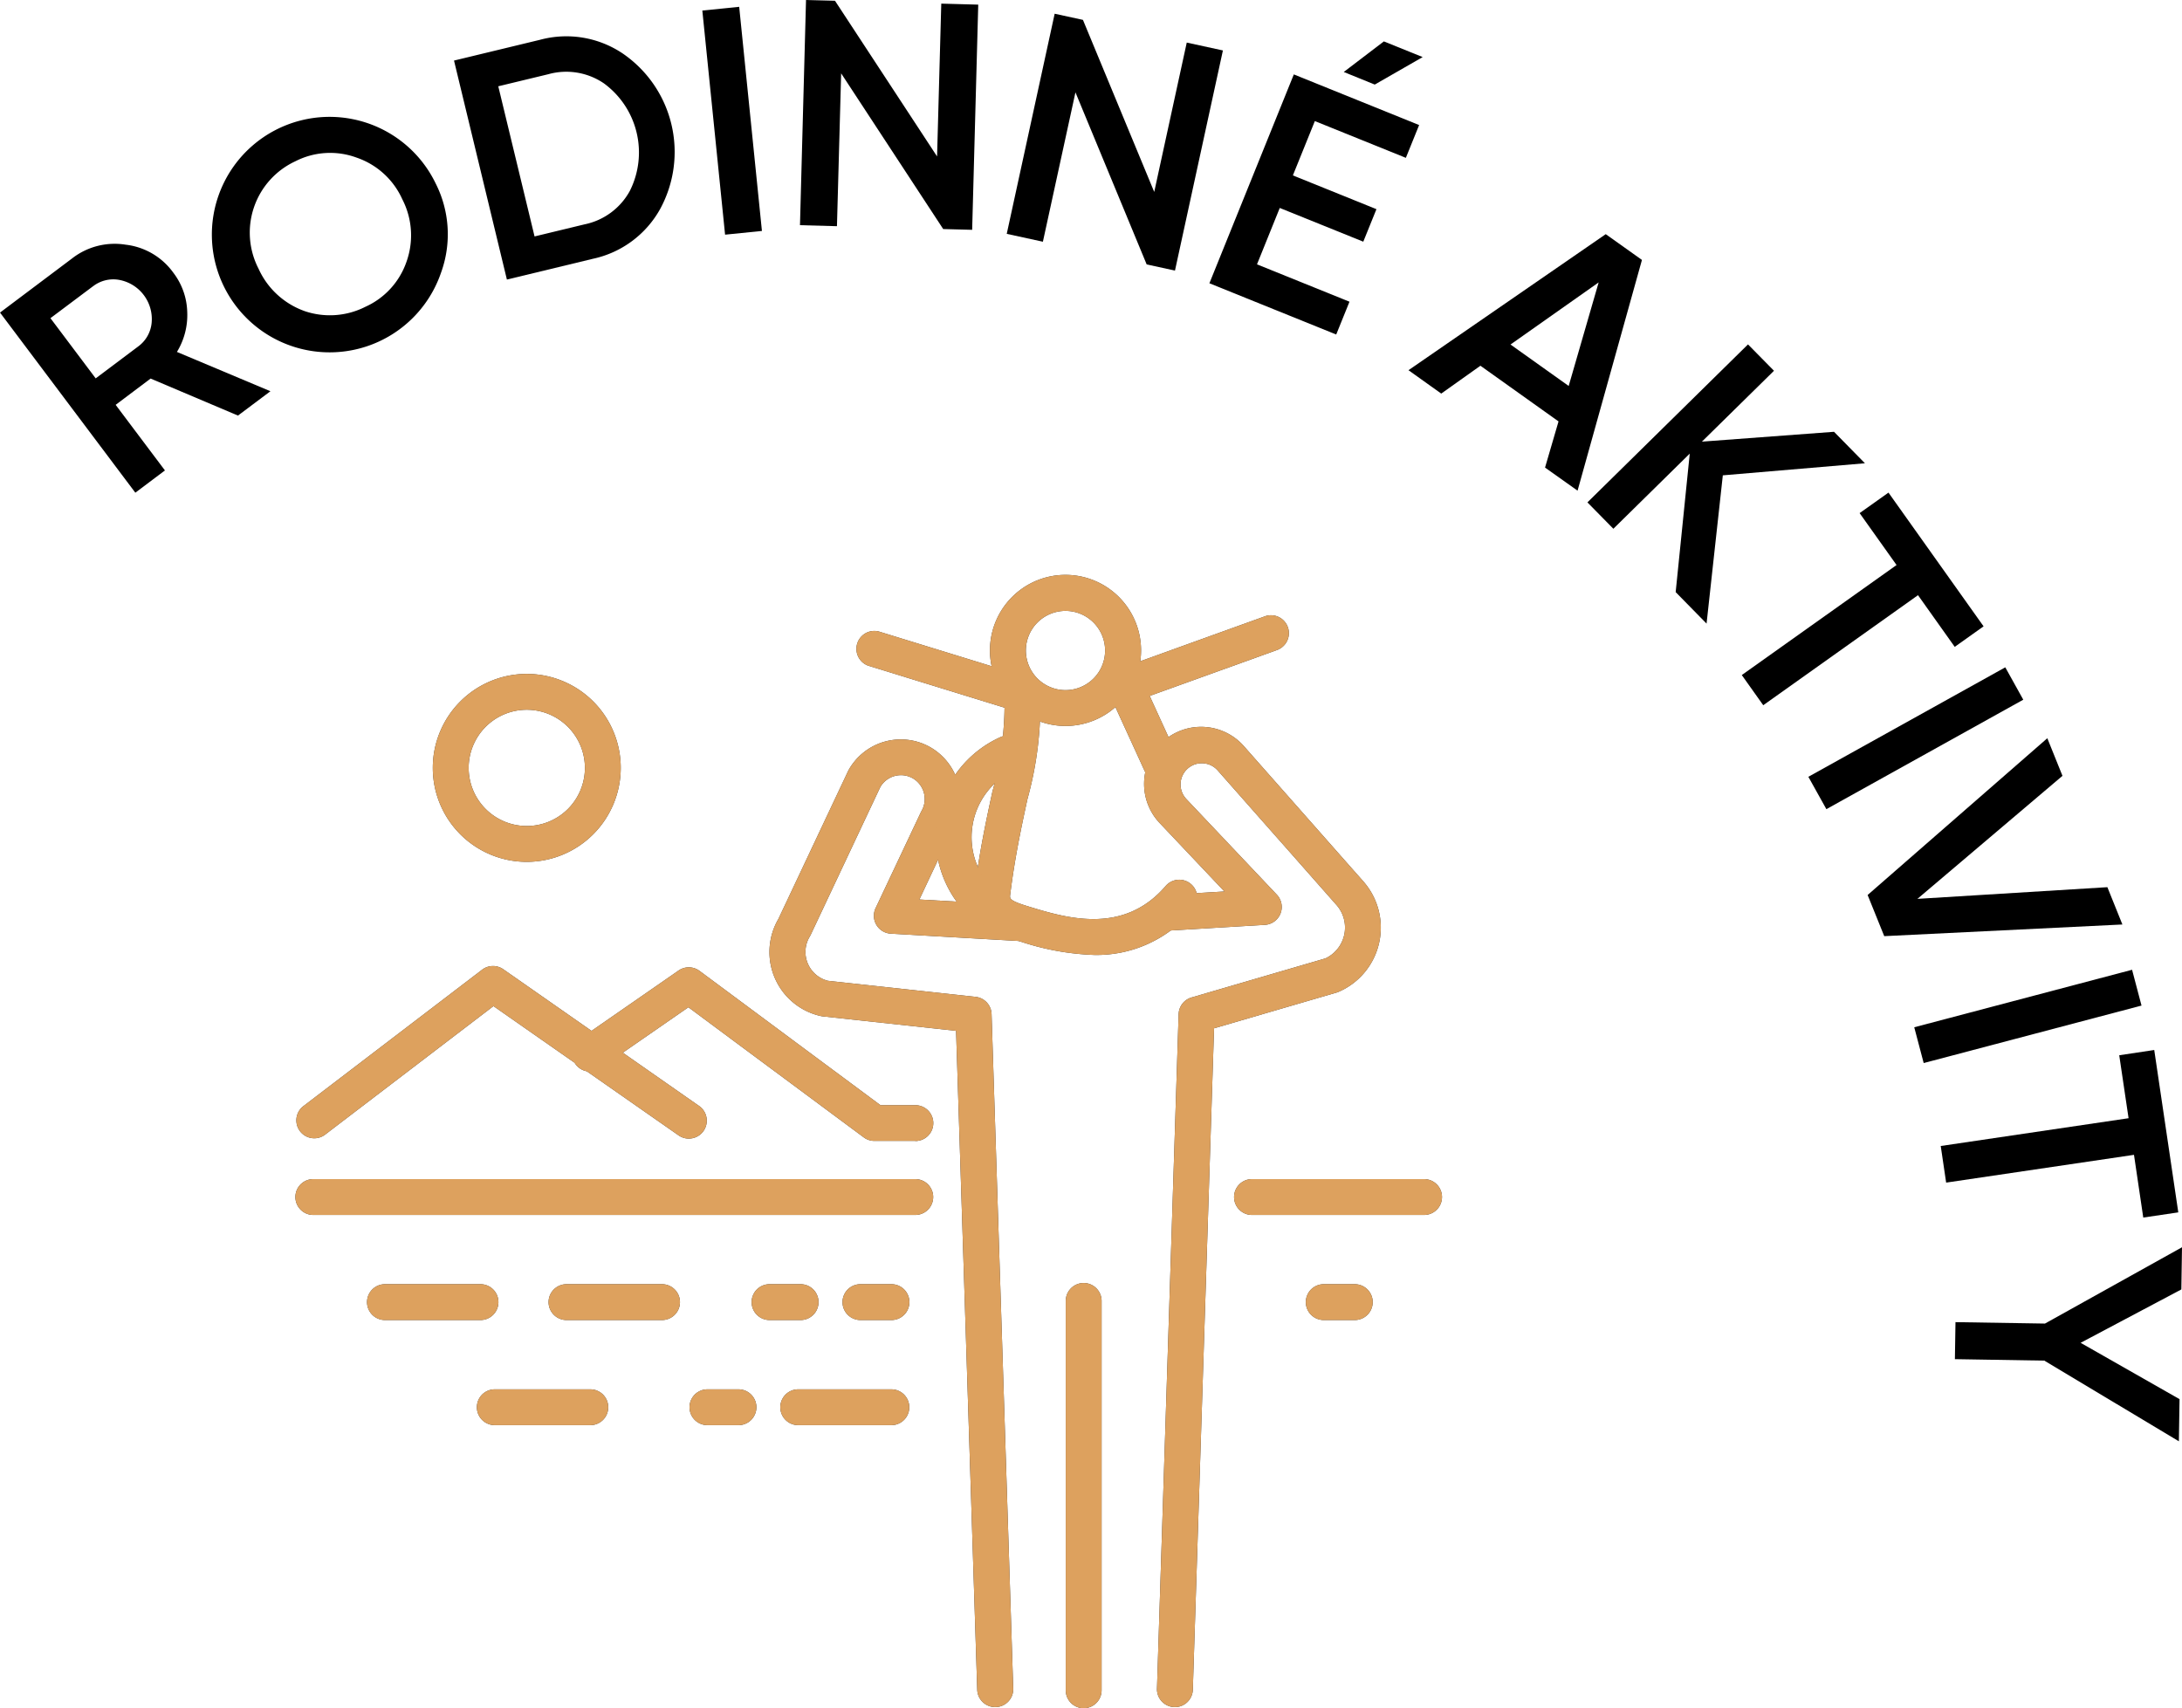 <?xml version="1.0" encoding="utf-8"?>
<svg id="Group_12588" data-name="Group 12588" xmlns="http://www.w3.org/2000/svg" width="103.978" height="81.404" viewBox="0 0 103.978 81.404">
  <g id="Group_12578" data-name="Group 12578">
    <path id="Path_79707" data-name="Path 79707" d="M2688.054,1282.448l-1.547,1.16-4.163-1.764-1.666,1.253,2.349,3.125-1.411,1.061-6.448-8.583,3.433-2.58a3.3,3.3,0,0,1,2.558-.655,3.255,3.255,0,0,1,2.272,1.341,3.216,3.216,0,0,1,.658,1.857,3.367,3.367,0,0,1-.491,1.912Zm-8.458-5-2.025,1.518,2.156,2.869,2.023-1.519a1.579,1.579,0,0,0,.644-1.136,1.9,1.9,0,0,0-1.53-2.035A1.578,1.578,0,0,0,2679.6,1277.447Z" transform="translate(-2675.167 -1263.804)"/>
    <path id="Path_79708" data-name="Path 79708" d="M2693.886,1278.18a5.611,5.611,0,1,1-.254-4.27A5.362,5.362,0,0,1,2693.886,1278.18Zm-6.515,1.812a3.74,3.74,0,0,0,2.917-.2,3.661,3.661,0,0,0,1.959-2.152,3.742,3.742,0,0,0-.2-2.966,3.7,3.7,0,0,0-2.186-1.992,3.64,3.64,0,0,0-2.911.176,3.747,3.747,0,0,0-1.756,5.119A3.806,3.806,0,0,0,2687.371,1279.991Z" transform="translate(-2672.874 -1265.173)"/>
    <path id="Path_79709" data-name="Path 79709" d="M2691.913,1268.924l4.1-.99a4.815,4.815,0,0,1,3.927.645,5.687,5.687,0,0,1,1.793,7.424,4.818,4.818,0,0,1-3.2,2.367l-4.1.99Zm3.838,8.381,2.384-.576a3.185,3.185,0,0,0,2.156-1.593,4.081,4.081,0,0,0-1.239-5.128,3.183,3.183,0,0,0-2.643-.434l-2.387.576Z" transform="translate(-2670.278 -1266.038)"/>
    <path id="Path_79710" data-name="Path 79710" d="M2702.156,1277.54l-1.084-10.68,1.756-.178,1.084,10.681Z" transform="translate(-2667.604 -1266.357)"/>
    <path id="Path_79711" data-name="Path 79711" d="M2711.205,1273.885l.2-7.282,1.762.048-.29,10.731-1.38-.037-4.863-7.419-.2,7.283-1.762-.048.288-10.731,1.38.036Z" transform="translate(-2666.551 -1266.43)"/>
    <path id="Path_79712" data-name="Path 79712" d="M2719.327,1275.428l1.55-7.118,1.723.375-2.284,10.49-1.349-.293-3.394-8.2-1.551,7.118-1.723-.375,2.284-10.49,1.347.293Z" transform="translate(-2664.325 -1266.281)"/>
    <path id="Path_79713" data-name="Path 79713" d="M2723.127,1275.894l-1.085,2.687,4.407,1.781-.632,1.563-6.043-2.442,4.023-9.953,5.971,2.413-.632,1.563-4.337-1.752-1.047,2.589,3.982,1.609-.627,1.549Zm4.961-7.937,1.849.747-2.283,1.31-1.478-.6Z" transform="translate(-2662.143 -1265.984)"/>
    <path id="Path_79714" data-name="Path 79714" d="M2735.174,1287.29l-1.55-1.1.643-2.2-3.722-2.653-1.867,1.327-1.561-1.114,9.4-6.483,1.725,1.228Zm1.005-9.924-4.2,2.96,2.772,1.975Z" transform="translate(-2659.999 -1263.908)"/>
    <path id="Path_79715" data-name="Path 79715" d="M2740.169,1285.372l-.775,7.065-1.472-1.5.671-6.6-3.64,3.581-1.236-1.257,7.652-7.529,1.238,1.257-3.434,3.377,6.295-.469,1.473,1.5Z" transform="translate(-2658.072 -1262.72)"/>
    <path id="Path_79716" data-name="Path 79716" d="M2746.4,1284.6l4.532,6.373-1.375.978-1.75-2.463-7.375,5.244-1.022-1.438,7.375-5.243-1.76-2.474Z" transform="translate(-2656.409 -1261.125)"/>
    <path id="Path_79717" data-name="Path 79717" d="M2741.865,1296.261l9.384-5.217.857,1.543-9.382,5.216Z" transform="translate(-2655.692 -1259.243)"/>
    <path id="Path_79718" data-name="Path 79718" d="M2744.843,1303.092l-.792-1.961,8.563-7.471.722,1.792-6.912,5.863,9.052-.557.716,1.778Z" transform="translate(-2655.054 -1258.48)"/>
    <path id="Path_79719" data-name="Path 79719" d="M2745.771,1304.94l10.38-2.74.45,1.706-10.38,2.739Z" transform="translate(-2654.552 -1255.986)"/>
    <path id="Path_79720" data-name="Path 79720" d="M2756.922,1305.159l1.146,7.738-1.669.247-.442-2.989-8.951,1.324-.258-1.745,8.951-1.324-.445-3Z" transform="translate(-2654.267 -1255.122)"/>
    <path id="Path_79721" data-name="Path 79721" d="M2757.975,1319.673l-.032,2.009-6.411-3.845-4.262-.07.028-1.764,4.264.068,6.53-3.636-.031,2.009-4.8,2.544Z" transform="translate(-2654.114 -1252.997)"/>
  </g>
  <g id="Group_12587" data-name="Group 12587" transform="translate(14.076 27.404)">
    <g id="Group_12582" data-name="Group 12582">
      <g id="Group_12581" data-name="Group 12581" transform="translate(22.583)">
        <g id="Group_12580" data-name="Group 12580">
          <g id="Group_12579" data-name="Group 12579">
            <path id="Path_79722" data-name="Path 79722" d="M2709.6,1341.676a.853.853,0,0,1-.852-.826l-1.009-31.4-6.354-.689a.807.807,0,0,1-.094-.016,3.126,3.126,0,0,1-2.019-4.626l3.318-7.04c.008-.017.016-.034.025-.049a2.846,2.846,0,0,1,3.947-1.066,2.857,2.857,0,0,1,1.029,3.827l-1.6,3.4,4.964.285a.854.854,0,0,1-.1,1.7l-6.227-.357a.854.854,0,0,1-.723-1.217l2.158-4.572c.01-.021.021-.041.032-.06a1.143,1.143,0,0,0-.4-1.543,1.139,1.139,0,0,0-1.566.405l-3.32,7.048c-.013.026-.027.051-.042.077a1.418,1.418,0,0,0,.864,2.108l7.039.765a.853.853,0,0,1,.761.82l1.032,32.144a.854.854,0,0,1-.826.881Z" transform="translate(-2698.839 -1287.73)" fill="#333"/>
            <path id="Path_79723" data-name="Path 79723" d="M2718.369,1341.67h-.028a.855.855,0,0,1-.826-.881l1.032-32.144a.853.853,0,0,1,.614-.792l6.385-1.864a1.625,1.625,0,0,0,.518-2.549l-5.663-6.414a1.011,1.011,0,1,0-1.486,1.371l4.312,4.557a.854.854,0,0,1-.57,1.439l-4.551.272a.853.853,0,1,1-.1-1.7l2.723-.163-3.052-3.226a2.718,2.718,0,1,1,4-3.677l5.663,6.413a3.332,3.332,0,0,1-1.156,5.266.805.805,0,0,1-.1.038l-5.849,1.707-1.012,31.526A.854.854,0,0,1,2718.369,1341.67Z" transform="translate(-2699.041 -1287.723)" fill="#333"/>
            <path id="Path_79724" data-name="Path 79724" d="M2713.979,1342.023a.853.853,0,0,1-.853-.854v-18.554a.854.854,0,0,1,1.708,0v18.554A.855.855,0,0,1,2713.979,1342.023Z" transform="translate(-2698.999 -1288.023)" fill="#333"/>
            <path id="Path_79725" data-name="Path 79725" d="M2713.073,1294.832a3.6,3.6,0,1,1,3.6-3.6A3.6,3.6,0,0,1,2713.073,1294.832Zm0-5.483a1.888,1.888,0,1,0,1.887,1.887A1.89,1.89,0,0,0,2713.073,1289.349Z" transform="translate(-2698.958 -1287.641)" fill="#333"/>
          </g>
        </g>
        <path id="Path_79726" data-name="Path 79726" d="M2715.993,1293.786a.854.854,0,0,1-.29-1.657l6.935-2.5a.853.853,0,1,1,.579,1.606l-6.936,2.5A.867.867,0,0,1,2715.993,1293.786Z" transform="translate(-2699.021 -1287.663)" fill="#333"/>
        <path id="Path_79727" data-name="Path 79727" d="M2710.943,1294.214a.835.835,0,0,1-.252-.039l-7.08-2.18a.854.854,0,0,1,.5-1.632l7.081,2.18a.854.854,0,0,1-.251,1.67Z" transform="translate(-2698.885 -1287.671)" fill="#333"/>
        <path id="Path_79728" data-name="Path 79728" d="M2717.763,1297.7a.853.853,0,0,1-.777-.5l-1.885-4.12a.854.854,0,1,1,1.552-.71l1.884,4.118a.852.852,0,0,1-.421,1.131A.837.837,0,0,1,2717.763,1297.7Z" transform="translate(-2699.02 -1287.688)" fill="#333"/>
        <path id="Path_79729" data-name="Path 79729" d="M2714.431,1305.8a12.434,12.434,0,0,1-3.638-.681l-.036-.011c-.668-.2-2.234-.682-2.025-2.378.226-1.837.558-3.369.85-4.719a15.577,15.577,0,0,0,.575-4.546.854.854,0,0,1,1.7-.159,16.9,16.9,0,0,1-.606,5.066c-.285,1.315-.607,2.807-.824,4.567-.021.17-.033.273.829.537l.036.011c1.8.55,4.522,1.381,6.544-.973a.853.853,0,0,1,1.3,1.112A5.923,5.923,0,0,1,2714.431,1305.8Z" transform="translate(-2698.949 -1287.696)" fill="#333"/>
        <path id="Path_79730" data-name="Path 79730" d="M2709.25,1304.4a.854.854,0,0,1-.554-.2,5.23,5.23,0,0,1,1.269-8.76.854.854,0,0,1,.693,1.56,3.524,3.524,0,0,0-.854,5.9.853.853,0,0,1-.553,1.5Z" transform="translate(-2698.928 -1287.727)" fill="#333"/>
      </g>
      <path id="Path_79731" data-name="Path 79731" d="M2694.75,1314.708a.85.85,0,0,1-.488-.154l-8.823-6.16-8.04,6.138a.854.854,0,0,1-1.036-1.357l8.537-6.517a.853.853,0,0,1,1.007-.021l9.333,6.516a.854.854,0,0,1-.49,1.554Z" transform="translate(-2676.001 -1287.852)" fill="#333"/>
      <path id="Path_79732" data-name="Path 79732" d="M2705.688,1314.818h-1.945a.85.85,0,0,1-.509-.168l-8.357-6.2-4.17,2.889a.853.853,0,1,1-.972-1.4l4.673-3.239a.855.855,0,0,1,1,.016l8.623,6.4h1.663a.854.854,0,0,1,0,1.708Z" transform="translate(-2676.15 -1287.853)" fill="#333"/>
      <path id="Path_79733" data-name="Path 79733" d="M2705.539,1318.461h-28.685a.854.854,0,0,1,0-1.708h28.685a.854.854,0,0,1,0,1.708Z" transform="translate(-2676 -1287.967)" fill="#333"/>
      <path id="Path_79734" data-name="Path 79734" d="M2684.86,1323.526h-4.553a.854.854,0,0,1,0-1.708h4.553a.854.854,0,1,1,0,1.708Z" transform="translate(-2676.039 -1288.024)" fill="#333"/>
      <path id="Path_79735" data-name="Path 79735" d="M2693.609,1323.526h-4.553a.854.854,0,0,1,0-1.708h4.553a.854.854,0,0,1,0,1.708Z" transform="translate(-2676.137 -1288.024)" fill="#333"/>
      <path id="Path_79736" data-name="Path 79736" d="M2700.321,1323.526h-1.48a.854.854,0,0,1,0-1.708h1.48a.854.854,0,0,1,0,1.708Z" transform="translate(-2676.246 -1288.024)" fill="#333"/>
      <path id="Path_79737" data-name="Path 79737" d="M2704.7,1323.526h-1.479a.854.854,0,1,1,0-1.708h1.479a.854.854,0,1,1,0,1.708Z" transform="translate(-2676.295 -1288.024)" fill="#333"/>
      <path id="Path_79738" data-name="Path 79738" d="M2690.156,1328.591H2685.6a.853.853,0,1,1,0-1.707h4.553a.853.853,0,1,1,0,1.707Z" transform="translate(-2676.098 -1288.08)" fill="#333"/>
      <path id="Path_79739" data-name="Path 79739" d="M2704.662,1328.591h-4.439a.853.853,0,1,1,0-1.707h4.439a.853.853,0,1,1,0,1.707Z" transform="translate(-2676.262 -1288.08)" fill="#333"/>
      <path id="Path_79740" data-name="Path 79740" d="M2697.328,1328.591h-1.48a.853.853,0,0,1,0-1.707h1.48a.853.853,0,1,1,0,1.707Z" transform="translate(-2676.213 -1288.08)" fill="#333"/>
      <path id="Path_79741" data-name="Path 79741" d="M2727.028,1323.526h-1.479a.854.854,0,1,1,0-1.708h1.479a.854.854,0,1,1,0,1.708Z" transform="translate(-2676.545 -1288.024)" fill="#333"/>
      <path id="Path_79742" data-name="Path 79742" d="M2730.291,1318.461h-8.2a.854.854,0,0,1,0-1.708h8.2a.854.854,0,0,1,0,1.708Z" transform="translate(-2676.506 -1287.967)" fill="#333"/>
      <path id="Path_79743" data-name="Path 79743" d="M2687.1,1301.361a4.478,4.478,0,1,1,4.478-4.478A4.482,4.482,0,0,1,2687.1,1301.361Zm0-7.248a2.77,2.77,0,1,0,2.771,2.771A2.774,2.774,0,0,0,2687.1,1294.113Z" transform="translate(-2676.074 -1287.694)" fill="#333"/>
    </g>
    <g id="Group_12586" data-name="Group 12586">
      <g id="Group_12585" data-name="Group 12585" transform="translate(22.583)">
        <g id="Group_12584" data-name="Group 12584">
          <g id="Group_12583" data-name="Group 12583">
            <path id="Path_79744" data-name="Path 79744" d="M2709.6,1341.676a.853.853,0,0,1-.852-.826l-1.009-31.4-6.354-.689a.807.807,0,0,1-.094-.016,3.126,3.126,0,0,1-2.019-4.626l3.318-7.04c.008-.017.016-.034.025-.049a2.846,2.846,0,0,1,3.947-1.066,2.857,2.857,0,0,1,1.029,3.827l-1.6,3.4,4.964.285a.854.854,0,0,1-.1,1.7l-6.227-.357a.854.854,0,0,1-.723-1.217l2.158-4.572c.01-.021.021-.041.032-.06a1.143,1.143,0,0,0-.4-1.543,1.139,1.139,0,0,0-1.566.405l-3.32,7.048c-.013.026-.027.051-.042.077a1.418,1.418,0,0,0,.864,2.108l7.039.765a.853.853,0,0,1,.761.82l1.032,32.144a.854.854,0,0,1-.826.881Z" transform="translate(-2698.839 -1287.73)" fill="#dda15e"/>
            <path id="Path_79745" data-name="Path 79745" d="M2718.369,1341.67h-.028a.855.855,0,0,1-.826-.881l1.032-32.144a.853.853,0,0,1,.614-.792l6.385-1.864a1.625,1.625,0,0,0,.518-2.549l-5.663-6.414a1.011,1.011,0,1,0-1.486,1.371l4.312,4.557a.854.854,0,0,1-.57,1.439l-4.551.272a.853.853,0,1,1-.1-1.7l2.723-.163-3.052-3.226a2.718,2.718,0,1,1,4-3.677l5.663,6.413a3.332,3.332,0,0,1-1.156,5.266.805.805,0,0,1-.1.038l-5.849,1.707-1.012,31.526A.854.854,0,0,1,2718.369,1341.67Z" transform="translate(-2699.041 -1287.723)" fill="#dda15e"/>
            <path id="Path_79746" data-name="Path 79746" d="M2713.979,1342.023a.853.853,0,0,1-.853-.854v-18.554a.854.854,0,0,1,1.708,0v18.554A.855.855,0,0,1,2713.979,1342.023Z" transform="translate(-2698.999 -1288.023)" fill="#dda15e"/>
            <path id="Path_79747" data-name="Path 79747" d="M2713.073,1294.832a3.6,3.6,0,1,1,3.6-3.6A3.6,3.6,0,0,1,2713.073,1294.832Zm0-5.483a1.888,1.888,0,1,0,1.887,1.887A1.89,1.89,0,0,0,2713.073,1289.349Z" transform="translate(-2698.958 -1287.641)" fill="#dda15e"/>
          </g>
        </g>
        <path id="Path_79748" data-name="Path 79748" d="M2715.993,1293.786a.854.854,0,0,1-.29-1.657l6.935-2.5a.853.853,0,1,1,.579,1.606l-6.936,2.5A.867.867,0,0,1,2715.993,1293.786Z" transform="translate(-2699.021 -1287.663)" fill="#dda15e"/>
        <path id="Path_79749" data-name="Path 79749" d="M2710.943,1294.214a.835.835,0,0,1-.252-.039l-7.08-2.18a.854.854,0,0,1,.5-1.632l7.081,2.18a.854.854,0,0,1-.251,1.67Z" transform="translate(-2698.885 -1287.671)" fill="#dda15e"/>
        <path id="Path_79750" data-name="Path 79750" d="M2717.763,1297.7a.853.853,0,0,1-.777-.5l-1.885-4.12a.854.854,0,1,1,1.552-.71l1.884,4.118a.852.852,0,0,1-.421,1.131A.837.837,0,0,1,2717.763,1297.7Z" transform="translate(-2699.02 -1287.688)" fill="#dda15e"/>
        <path id="Path_79751" data-name="Path 79751" d="M2714.431,1305.8a12.434,12.434,0,0,1-3.638-.681l-.036-.011c-.668-.2-2.234-.682-2.025-2.378.226-1.837.558-3.369.85-4.719a15.577,15.577,0,0,0,.575-4.546.854.854,0,0,1,1.7-.159,16.9,16.9,0,0,1-.606,5.066c-.285,1.315-.607,2.807-.824,4.567-.021.17-.033.273.829.537l.036.011c1.8.55,4.522,1.381,6.544-.973a.853.853,0,0,1,1.3,1.112A5.923,5.923,0,0,1,2714.431,1305.8Z" transform="translate(-2698.949 -1287.696)" fill="#dda15e"/>
        <path id="Path_79752" data-name="Path 79752" d="M2709.25,1304.4a.854.854,0,0,1-.554-.2,5.23,5.23,0,0,1,1.269-8.76.854.854,0,0,1,.693,1.56,3.524,3.524,0,0,0-.854,5.9.853.853,0,0,1-.553,1.5Z" transform="translate(-2698.928 -1287.727)" fill="#dda15e"/>
      </g>
      <path id="Path_79753" data-name="Path 79753" d="M2694.75,1314.708a.85.85,0,0,1-.488-.154l-8.823-6.16-8.04,6.138a.854.854,0,0,1-1.036-1.357l8.537-6.517a.853.853,0,0,1,1.007-.021l9.333,6.516a.854.854,0,0,1-.49,1.554Z" transform="translate(-2676.001 -1287.852)" fill="#dda15e"/>
      <path id="Path_79754" data-name="Path 79754" d="M2705.688,1314.818h-1.945a.85.85,0,0,1-.509-.168l-8.357-6.2-4.17,2.889a.853.853,0,1,1-.972-1.4l4.673-3.239a.855.855,0,0,1,1,.016l8.623,6.4h1.663a.854.854,0,0,1,0,1.708Z" transform="translate(-2676.15 -1287.853)" fill="#dda15e"/>
      <path id="Path_79755" data-name="Path 79755" d="M2705.539,1318.461h-28.685a.854.854,0,0,1,0-1.708h28.685a.854.854,0,0,1,0,1.708Z" transform="translate(-2676 -1287.967)" fill="#dda15e"/>
      <path id="Path_79756" data-name="Path 79756" d="M2684.86,1323.526h-4.553a.854.854,0,0,1,0-1.708h4.553a.854.854,0,1,1,0,1.708Z" transform="translate(-2676.039 -1288.024)" fill="#dda15e"/>
      <path id="Path_79757" data-name="Path 79757" d="M2693.609,1323.526h-4.553a.854.854,0,0,1,0-1.708h4.553a.854.854,0,0,1,0,1.708Z" transform="translate(-2676.137 -1288.024)" fill="#dda15e"/>
      <path id="Path_79758" data-name="Path 79758" d="M2700.321,1323.526h-1.48a.854.854,0,0,1,0-1.708h1.48a.854.854,0,0,1,0,1.708Z" transform="translate(-2676.246 -1288.024)" fill="#dda15e"/>
      <path id="Path_79759" data-name="Path 79759" d="M2704.7,1323.526h-1.479a.854.854,0,1,1,0-1.708h1.479a.854.854,0,1,1,0,1.708Z" transform="translate(-2676.295 -1288.024)" fill="#dda15e"/>
      <path id="Path_79760" data-name="Path 79760" d="M2690.156,1328.591H2685.6a.853.853,0,1,1,0-1.707h4.553a.853.853,0,1,1,0,1.707Z" transform="translate(-2676.098 -1288.08)" fill="#dda15e"/>
      <path id="Path_79761" data-name="Path 79761" d="M2704.662,1328.591h-4.439a.853.853,0,1,1,0-1.707h4.439a.853.853,0,1,1,0,1.707Z" transform="translate(-2676.262 -1288.08)" fill="#dda15e"/>
      <path id="Path_79762" data-name="Path 79762" d="M2697.328,1328.591h-1.48a.853.853,0,0,1,0-1.707h1.48a.853.853,0,1,1,0,1.707Z" transform="translate(-2676.213 -1288.08)" fill="#dda15e"/>
      <path id="Path_79763" data-name="Path 79763" d="M2727.028,1323.526h-1.479a.854.854,0,1,1,0-1.708h1.479a.854.854,0,1,1,0,1.708Z" transform="translate(-2676.545 -1288.024)" fill="#dda15e"/>
      <path id="Path_79764" data-name="Path 79764" d="M2730.291,1318.461h-8.2a.854.854,0,0,1,0-1.708h8.2a.854.854,0,0,1,0,1.708Z" transform="translate(-2676.506 -1287.967)" fill="#dda15e"/>
      <path id="Path_79765" data-name="Path 79765" d="M2687.1,1301.361a4.478,4.478,0,1,1,4.478-4.478A4.482,4.482,0,0,1,2687.1,1301.361Zm0-7.248a2.77,2.77,0,1,0,2.771,2.771A2.774,2.774,0,0,0,2687.1,1294.113Z" transform="translate(-2676.074 -1287.694)" fill="#dda15e"/>
    </g>
  </g>
</svg>
